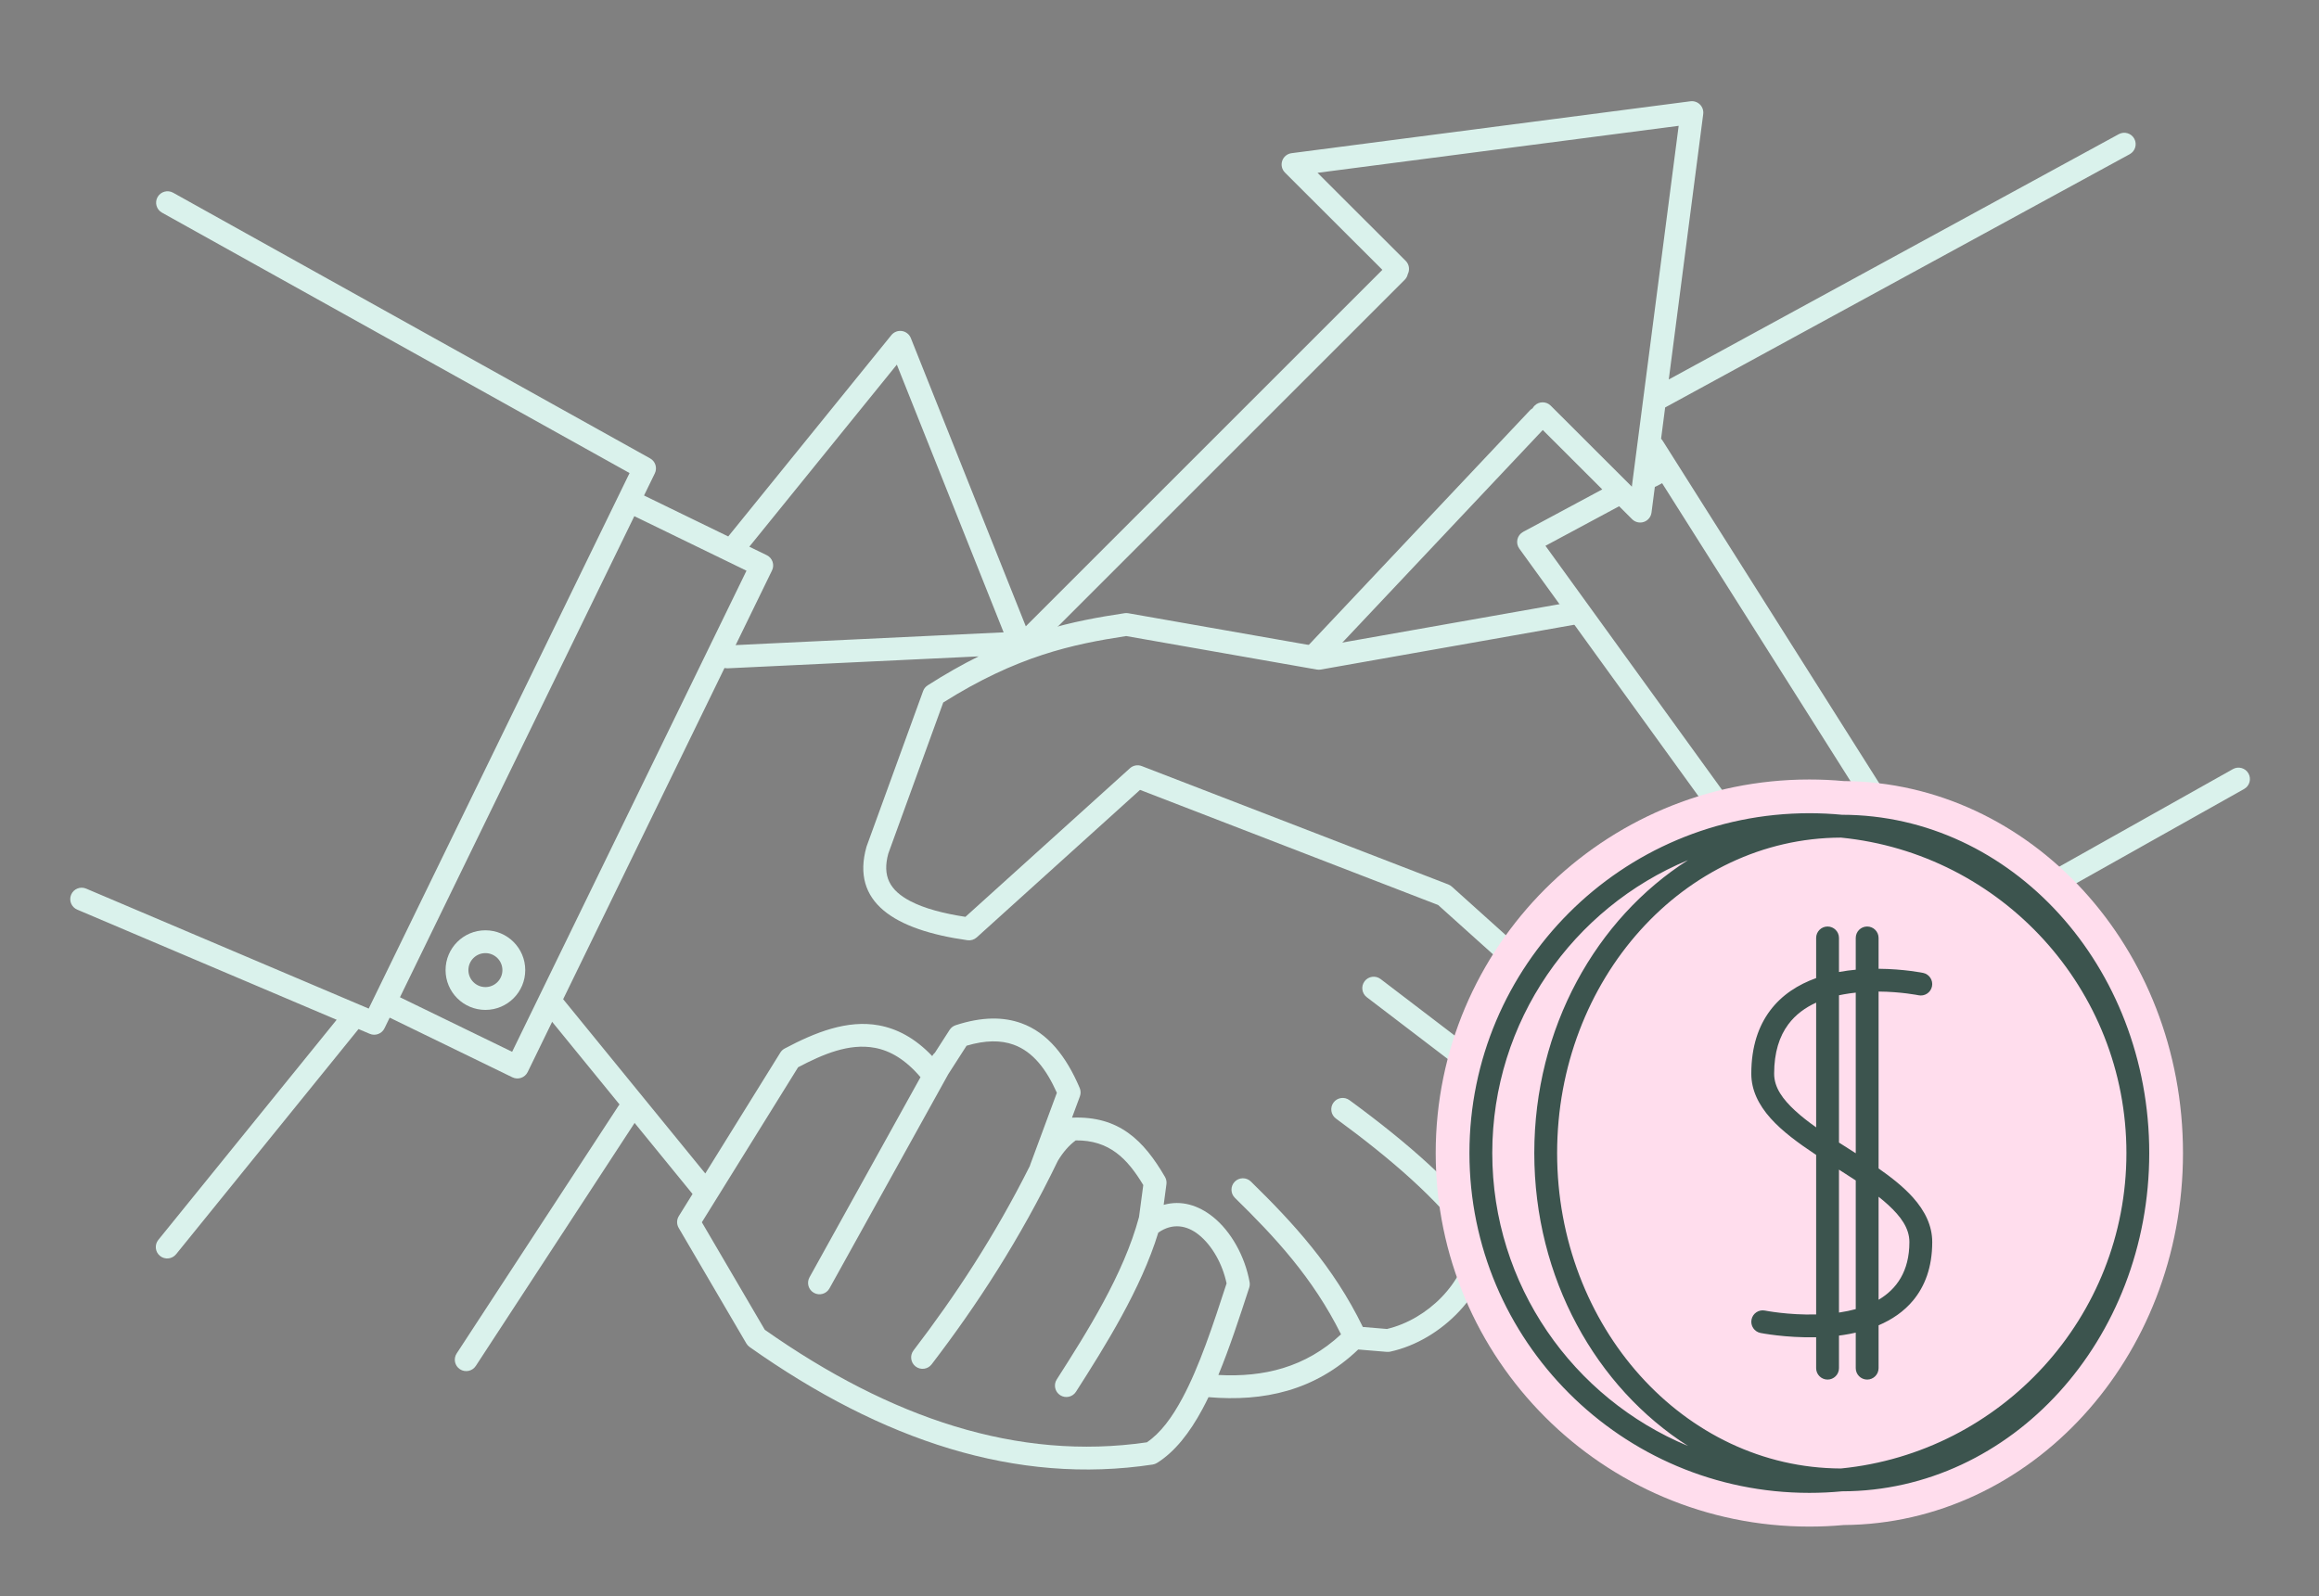 <?xml version="1.0" encoding="UTF-8" standalone="no"?>
<!DOCTYPE svg PUBLIC "-//W3C//DTD SVG 1.1//EN" "http://www.w3.org/Graphics/SVG/1.1/DTD/svg11.dtd">
<svg width="100%" height="100%" viewBox="0 0 931 641" version="1.1" xmlns="http://www.w3.org/2000/svg" xmlns:xlink="http://www.w3.org/1999/xlink" xml:space="preserve" xmlns:serif="http://www.serif.com/" style="fill-rule:evenodd;clip-rule:evenodd;stroke-linejoin:round;stroke-miterlimit:2;">
    <rect x="0" y="0" width="931" height="641" fill="#808080" stroke="none"/>
    <g transform="matrix(1,0,0,1,-23261,-7856)">
        <g id="przyjazny-model-darkmode" serif:id="przyjazny model darkmode" transform="matrix(1,0,0,1,23293.5,8949.1)">
            <rect x="-32" y="-1093" width="930" height="640" style="fill:none;"/>
            <g transform="matrix(0.701,0.341,-0.45,0.924,199.466,-1164.83)">
                <path d="M158.648,462.27L13.668,467.9C10.426,468.026 7.659,466.133 7.493,463.676C7.327,461.218 9.824,459.12 13.066,458.995C13.066,458.995 170.955,452.863 170.955,452.863L170.955,220.129L-104.285,208.526C-107.526,208.389 -110.011,206.284 -109.831,203.827C-109.65,201.37 -106.873,199.486 -103.632,199.622L177.163,211.459C180.276,211.59 182.719,213.548 182.718,215.911L182.718,225.541L230.944,225.541L261.057,126.936C261.528,125.394 263.042,124.156 265.036,123.685C267.029,123.214 269.202,123.579 270.746,124.645L388.982,206.263L473.68,20.089L406.637,2.559C404.519,2.005 403,0.587 402.72,-1.099C402.44,-2.785 403.448,-4.444 405.319,-5.379L578.291,-91.772C579.816,-92.533 581.719,-92.715 583.445,-92.264C585.17,-91.813 586.521,-90.78 587.102,-89.468L631.02,9.672L784.047,-153.416C785.928,-155.421 789.603,-155.891 792.248,-154.465C794.893,-153.039 795.513,-150.252 793.632,-148.247L635.654,20.118C635.652,20.119 635.651,20.12 635.649,20.122L640.819,31.793C641.187,31.895 641.546,32.027 641.892,32.189L841.876,126.073C842.28,126.263 842.644,126.485 842.965,126.731L843.568,127.014C845.637,127.985 846.703,129.822 846.25,131.634C845.797,133.446 843.919,134.86 841.525,135.191C827.192,137.17 812.976,140.648 799.242,145.72C788.238,149.783 778.105,154.663 768.909,160.215C767.071,161.325 764.538,161.499 762.467,160.658L599.953,94.639C598.459,94.032 597.383,92.965 597.001,91.712C596.619,90.46 596.969,89.144 597.961,88.101L625.015,59.659L584.076,48.955L534.953,168.27C533.986,170.619 530.685,171.931 527.586,171.197C524.488,170.464 522.757,167.962 523.724,165.613L573.678,44.281C573.862,43.834 574.131,43.424 574.467,43.06C574.492,42.643 574.595,42.222 574.783,41.808C575.841,39.482 579.192,38.245 582.261,39.047L638.092,53.645L578.384,-81.14L421.77,-2.917L482.45,12.949C484.925,13.596 486.466,15.374 486.414,17.259C486.677,18.065 486.647,18.936 486.263,19.78L397.189,215.574C396.544,216.992 395.001,218.069 393.084,218.44C391.167,218.811 389.132,218.427 387.669,217.417L270.252,136.363L243.017,225.541L253,225.541C256.248,225.541 258.881,227.538 258.881,230L258.881,448C258.881,450.462 256.248,452.459 253,452.459L182.718,452.459L182.718,457.099C182.718,459.473 180.264,461.431 177.137,461.552L170.867,461.796L137.184,572.089C136.452,574.486 133.29,575.982 130.128,575.427C126.966,574.872 124.993,572.475 125.725,570.077L158.648,462.27ZM648.799,49.807L653.047,59.395C653.76,61.005 653.204,62.783 651.613,63.98C650.022,65.176 647.672,65.583 645.554,65.029L636.628,62.696L635.788,63.579C635.788,63.579 611.432,89.185 611.432,89.185C611.432,89.185 764.652,151.428 764.651,151.428C773.679,146.223 783.509,141.611 794.091,137.703C804.244,133.954 814.642,131.018 825.159,128.86C787.709,111.279 675.578,58.638 651.32,47.25L649.398,49.271C649.214,49.464 649.014,49.643 648.799,49.807ZM247.119,234.459L182.881,234.459L182.881,443.541C182.881,443.541 247.119,443.541 247.119,443.541L247.119,234.459ZM207.335,405.417C217.514,401.658 229.804,404.871 234.762,412.589C239.721,420.306 235.482,429.623 225.303,433.382C215.123,437.141 202.833,433.928 197.875,426.21C192.917,418.493 197.155,409.176 207.335,405.417ZM212.486,413.434C208.143,415.038 206.334,419.013 208.45,422.305C210.565,425.598 215.809,426.969 220.152,425.365C224.495,423.761 226.303,419.786 224.188,416.494C222.072,413.201 216.829,411.83 212.486,413.434ZM980.099,50.173C981.946,48.15 985.613,47.645 988.282,49.046C990.951,50.447 991.617,53.226 989.769,55.25L917.108,134.803C915.261,136.826 911.594,137.331 908.925,135.93C906.256,134.529 905.59,131.75 907.438,129.726L980.099,50.173ZM301.145,560.125C300.739,562.567 297.794,564.299 294.574,563.991C291.353,563.683 289.068,561.451 289.475,559.009L308.585,444.168C308.991,441.727 311.936,439.995 315.156,440.303C318.377,440.611 320.661,442.843 320.255,445.284L301.145,560.125Z" style="fill:rgb(218,242,236);"/>
            </g>
            <g transform="matrix(1.132,0,0,1.132,-77.568,-1166.08)">
                <path d="M285.426,488.024L232.862,423.559C231.45,421.827 231.709,419.274 233.441,417.862C235.173,416.45 237.726,416.709 239.138,418.441L289.942,480.748L316.56,437.865C316.937,437.257 317.468,436.76 318.099,436.425C328.928,430.668 340.331,426.144 351.504,428.206C357.877,429.382 364.254,432.627 370.422,439.103L370.459,439.036C370.706,438.591 371.024,438.21 371.393,437.901L376.594,429.81C377.097,429.027 377.855,428.442 378.739,428.152C388.12,425.079 395.749,425.174 402.037,427.446C411.378,430.821 417.952,439.155 422.728,450.419C423.131,451.37 423.156,452.438 422.797,453.406L420.004,460.947C436.748,460.264 445.456,469.076 452.975,481.959C453.428,482.736 453.61,483.643 453.491,484.535C453.491,484.535 452.512,491.881 452.512,491.881C458.79,490.115 464.844,492.032 469.993,496.148C476.431,501.296 481.361,510.208 482.986,519.287C483.103,519.943 483.057,520.619 482.85,521.253C479.356,531.989 475.845,542.706 471.91,552.228C487.878,553.096 502.724,549.619 515.407,537.812C505.443,517.721 491.856,503.167 477.776,489.395C476.178,487.832 476.15,485.266 477.712,483.669C479.275,482.071 481.841,482.043 483.439,483.605C498.37,498.21 512.698,513.713 523.146,535.199C526.514,535.48 531.711,535.913 531.712,535.912C546.036,532.508 559.253,519.57 560.842,505.145C549.718,489.803 532.856,475.368 513.607,461.266C511.804,459.946 511.413,457.41 512.734,455.607C514.054,453.804 516.59,453.413 518.393,454.734C538.922,469.773 556.765,485.258 568.312,501.67C568.839,502.42 569.095,503.319 569.042,504.234C567.969,522.776 551.206,539.936 532.867,543.955C532.472,544.042 532.067,544.069 531.664,544.035C531.664,544.035 521.511,543.189 521.511,543.189C506.147,557.852 488.003,561.762 468.409,560.101C467.708,561.555 466.993,562.967 466.26,564.33C461.679,572.859 456.38,579.563 450.136,583.44C449.67,583.73 449.149,583.921 448.606,584.004C400.392,591.307 352.766,575.608 305.662,542.306C305.191,541.973 304.797,541.543 304.505,541.046L280.505,500.046C279.747,498.75 279.768,497.14 280.56,495.865L285.426,488.024ZM366.269,446.592C360.976,440.37 355.566,437.19 350.035,436.17C340.916,434.487 331.725,438.416 322.862,443.068L288.728,498.061C288.728,498.061 311.051,536.197 311.052,536.197C355.732,567.61 400.817,582.778 446.54,576.123C451.435,572.827 455.476,567.293 459.126,560.498C465.188,549.212 470.013,534.524 474.825,519.742C473.395,512.948 469.762,506.332 464.936,502.474C460.804,499.17 455.7,498.174 450.603,501.726C444.498,521.674 431.816,541.921 421.411,558.182C420.206,560.065 417.7,560.615 415.818,559.411C413.935,558.206 413.385,555.7 414.589,553.818C425.186,537.256 438.361,516.458 443.766,496.196C444.282,492.324 445.278,484.857 445.278,484.856C439.687,475.581 433.33,468.886 421.313,469.014C418.891,470.799 416.794,473.244 414.966,476.284C401.479,504.203 386.272,527.476 370.216,548.461C368.858,550.235 366.314,550.574 364.539,549.216C362.765,547.858 362.426,545.314 363.784,543.539C378.5,524.306 392.493,503.115 405.058,478.073C405.096,477.913 405.144,477.752 405.203,477.594C405.203,477.594 414.636,452.123 414.636,452.123C410.953,443.915 406.268,437.585 399.285,435.062C394.724,433.414 389.257,433.456 382.611,435.426L376.133,445.503L333.984,521.521C332.9,523.476 330.433,524.183 328.479,523.099C326.524,522.015 325.817,519.549 326.901,517.594L366.269,446.592ZM386.893,297.314L297.923,301.545C295.691,301.651 293.793,299.925 293.686,297.693C293.58,295.46 295.306,293.562 297.539,293.456L410.022,288.106C420.102,285.046 429.448,283.388 438.656,281.996C439.09,281.931 439.531,281.936 439.962,282.012L507.521,293.888L597.295,278.013C599.496,277.623 601.598,279.094 601.987,281.295C602.377,283.496 600.906,285.598 598.705,285.987L508.228,301.987C507.763,302.07 507.287,302.07 506.822,301.988C506.822,301.988 439.214,290.103 439.213,290.103C420.19,293.004 400.478,297.197 374.334,313.679C374.334,313.679 354.859,367.237 354.857,367.245C353.764,371.211 353.864,374.52 355.19,377.272C356.565,380.124 359.173,382.31 362.624,384.118C367.653,386.752 374.358,388.503 382.202,389.715L440.547,336.996C441.681,335.971 443.295,335.672 444.72,336.223L553.459,378.223C553.918,378.4 554.341,378.66 554.707,378.989L584.452,405.733C586.114,407.228 586.25,409.79 584.756,411.452C583.261,413.114 580.699,413.25 579.037,411.756L549.846,385.509L444.127,344.675L386.215,397.004C385.324,397.809 384.123,398.177 382.935,398.01C356.825,394.329 341.588,384.485 347.102,364.902C347.13,364.806 347.16,364.71 347.195,364.616L367.195,309.616C367.498,308.781 368.069,308.068 368.818,307.589C375.182,303.518 381.183,300.14 386.893,297.314ZM567.457,440.781C569.233,442.137 569.575,444.68 568.219,446.457C566.863,448.233 564.32,448.575 562.543,447.219L524.543,418.219C522.767,416.863 522.425,414.32 523.781,412.543C525.137,410.767 527.68,410.425 529.457,411.781L567.457,440.781Z" style="fill:rgb(218,242,236);"/>
            </g>
            <g transform="matrix(1.132,0,0,1.132,-77.568,-1178.53)">
                <path d="M693.686,616.458L693.678,616.459C689.667,616.825 685.605,617.013 681.5,617.013C608.364,617.013 548.987,557.636 548.987,484.5C548.987,411.364 608.364,351.987 681.5,351.987C685.607,351.987 689.672,352.175 693.677,352.541C759.703,352.939 814.013,411.501 814.013,484.5C814.013,557.495 759.708,616.056 693.686,616.458Z" style="fill:rgb(255,221,237);"/>
            </g>
            <g transform="matrix(1.132,0,0,1.132,-77.568,-1178.53)">
                <path d="M693.102,604.497C689.283,604.862 685.413,605.049 681.5,605.049C614.967,605.049 560.951,551.033 560.951,484.5C560.951,417.967 614.967,363.951 681.5,363.951C685.413,363.951 689.283,364.138 693.102,364.503C753.125,364.564 802.049,418.204 802.049,484.5C802.049,550.796 753.125,604.436 693.102,604.497ZM638.479,380.585C597.735,397.49 569.049,437.672 569.049,484.5C569.049,531.328 597.735,571.51 638.479,588.415C605.921,567.67 583.951,528.926 583.951,484.5C583.951,440.074 605.921,401.33 638.479,380.585ZM692.707,372.602C637.01,372.777 592.049,422.954 592.049,484.5C592.049,546.046 637.01,596.223 692.707,596.398C749.517,590.766 793.951,542.781 793.951,484.5C793.951,426.219 749.517,378.234 692.707,372.602ZM683.912,549.848C673.049,550.102 664.17,548.323 664.17,548.323C661.979,547.883 660.556,545.748 660.996,543.556C661.435,541.365 663.571,539.943 665.762,540.382C665.762,540.382 673.954,542.025 683.912,541.757L683.912,485.167C677.668,481.034 671.886,476.788 667.779,472.195C663.469,467.376 660.917,462.139 660.917,456.368C660.917,446.636 663.523,439.395 667.552,433.996C671.756,428.361 677.578,424.705 683.912,422.435L683.912,408.189C683.912,405.954 685.726,404.14 687.961,404.14C690.196,404.14 692.01,405.954 692.01,408.189L692.01,420.277C692.1,420.261 692.19,420.244 692.28,420.228C694.183,419.884 696.085,419.635 697.957,419.461L697.957,408.189C697.957,405.954 699.771,404.14 702.006,404.14C704.241,404.14 706.055,405.954 706.055,408.189L706.055,419.131C715.047,419.197 721.85,420.596 721.85,420.596C724.039,421.046 725.451,423.189 725,425.378C724.55,427.567 722.407,428.978 720.218,428.528C720.218,428.528 714.117,427.273 706.055,427.214L706.055,489.954C710.75,493.242 715.001,496.63 718.221,500.231C722.531,505.05 725.083,510.287 725.083,516.058C725.083,525.103 722.429,531.796 718.324,536.762C715.044,540.731 710.779,543.597 706.055,545.615L706.055,560.811C706.055,563.046 704.241,564.86 702.006,564.86C699.771,564.86 697.957,563.046 697.957,560.811L697.957,548.21C696.517,548.54 695.064,548.813 693.609,549.034C693.076,549.115 692.543,549.189 692.01,549.257L692.01,560.811C692.01,563.046 690.196,564.86 687.961,564.86C685.726,564.86 683.912,563.046 683.912,560.811L683.912,549.848ZM692.01,490.382L692.01,541.084C692.137,541.066 692.264,541.047 692.391,541.028C694.256,540.744 696.127,540.365 697.957,539.864L697.957,494.22C696.012,492.933 694.015,491.658 692.01,490.382ZM683.912,431.141C680.104,432.871 676.657,435.335 674.042,438.839C670.894,443.058 669.015,448.763 669.015,456.368C669.015,461.313 672.143,465.486 676.471,469.475C678.677,471.508 681.204,473.467 683.912,475.386L683.912,431.141ZM697.957,427.595C696.555,427.743 695.138,427.941 693.72,428.197C693.15,428.3 692.58,428.413 692.01,428.535L692.01,480.781C693.061,481.453 694.117,482.124 695.173,482.796C696.103,483.387 697.032,483.979 697.957,484.572L697.957,427.595ZM706.055,536.541C712.394,532.8 716.985,526.511 716.985,516.058C716.985,511.113 713.857,506.94 709.529,502.951C708.443,501.95 707.28,500.967 706.055,499.999L706.055,536.541Z" style="fill:rgb(60,84,78);"/>
            </g>
        </g>
    </g>
</svg>
